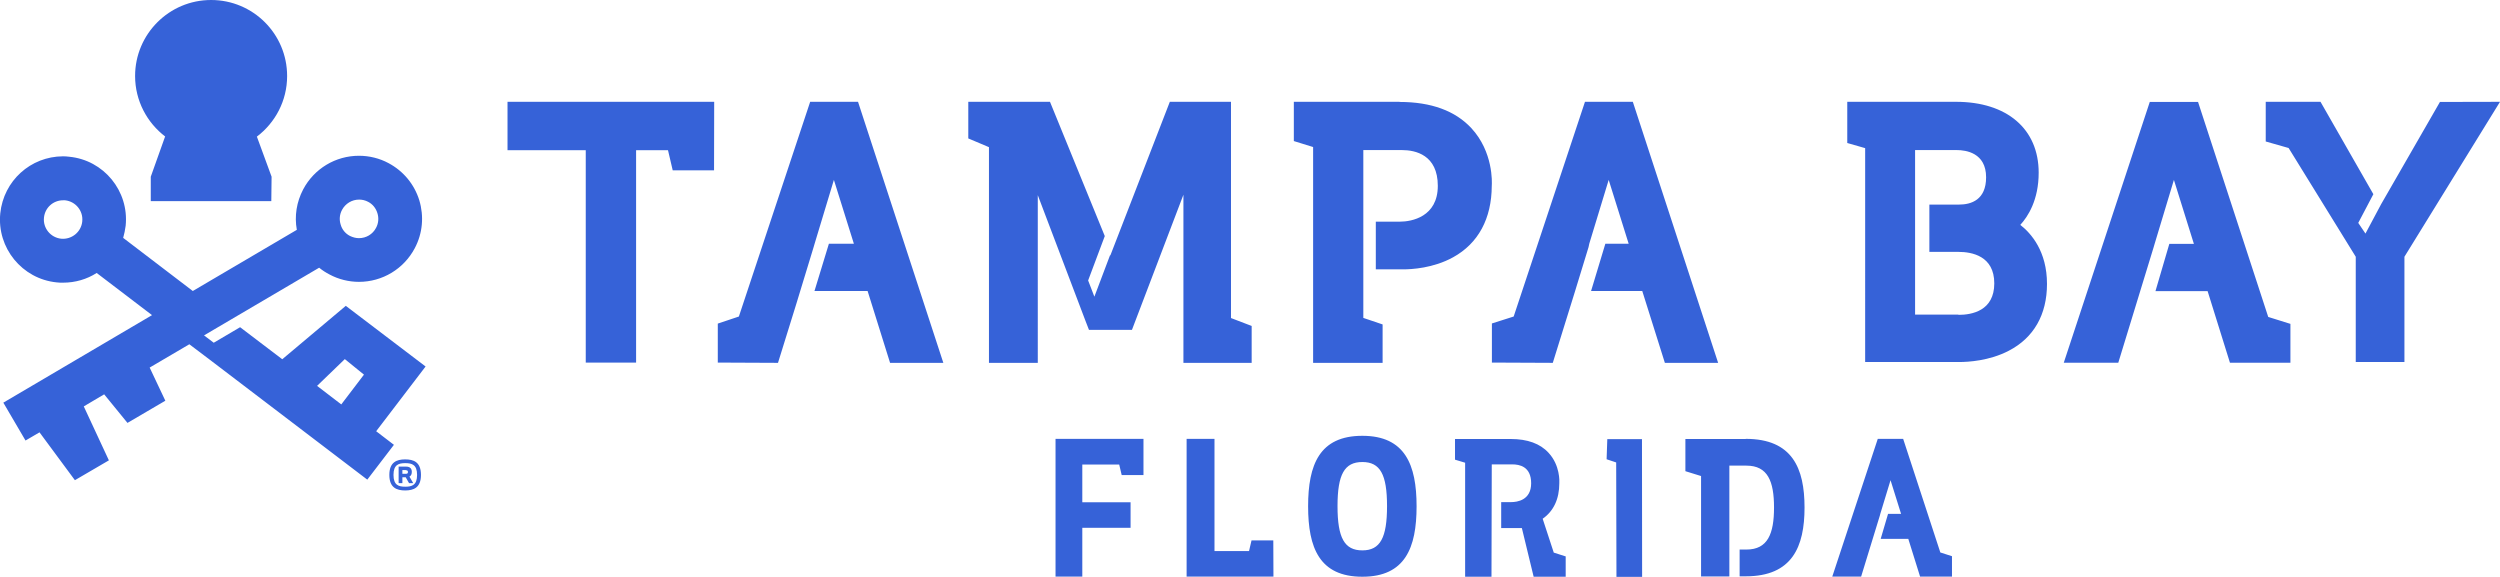 <svg id="Layer_2" xmlns="http://www.w3.org/2000/svg" viewBox="0 0 180.24 41.59"><defs><style>.cls-1{fill:#3662D8;stroke-width:0}</style></defs><g id="Layer_1-2"><path class="cls-1" d="m114.27 7.34-5.14 15.48-1.57.5v2.82l4.39.02 1.61-5.18.97-3.17.05-.24 1.4-4.6 1.44 4.6h-1.68l-1.03 3.41h3.69l1.63 5.18h3.84l-6.15-18.82h-3.45zm-55.86 0-5.14 15.48-1.52.51v2.81l4.34.02 1.32-4.25 1.25-4.1.07-.24 1.39-4.6 1.44 4.6h-1.8l-1.04 3.41h3.83l1.62 5.18h3.84L61.86 7.34h-3.45zm100.06.01h-3.48l-6.2 18.8h3.93l2.55-8.33.07-.24 1.39-4.61 1.44 4.61h-1.77l-1 3.41h3.76l1.61 5.16h4.36v-2.8l-1.6-.5-5.06-15.5zM36.59 10.83h5.64v15.31h3.63V10.83h2.3l.34 1.45h2.98l.01-4.94h-14.9v3.49zm64.3-3.49h-7.61v2.83l1.39.43v15.56h5.01v-2.77l-1.39-.47v-12.1h2.79c.96 0 2.58.34 2.58 2.58s-1.9 2.58-2.72 2.58h-1.75v3.44h1.96c.61 0 2.18-.08 3.61-.87 1.82-1 2.78-2.79 2.79-5.15.02-.25.11-2.45-1.47-4.16-1.16-1.25-2.9-1.89-5.17-1.89m44.74 8.87c.56-.61 1.33-1.8 1.33-3.77 0-3.15-2.28-5.11-5.96-5.11h-7.84v2.97l1.29.37V26.1h6.8c.6 0 2.15-.08 3.55-.81 1.8-.93 2.76-2.6 2.76-4.82 0-2.35-1.14-3.65-1.93-4.26m-4.45 6.47h-3.13V10.82h3.01c.64 0 2.11.19 2.11 1.96 0 1.63-1.07 1.97-1.96 1.97h-2.13v3.41h2.1c.96 0 2.58.29 2.58 2.27s-1.62 2.27-2.58 2.27M88.75 7.34h-4.41l-4.29 11.08-.02-.02-1.13 2.99-.45-1.17 1.2-3.2-3.95-9.68h-5.89v2.64l1.49.63v15.55h3.52V14.07l3.43 9.04.26.67h3.1l3.71-9.74v12.12h4.92V23.5l-1.49-.57V7.34zm87.16.01-4.24 7.37-1.13 2.12-.52-.77 1.09-2.07-3.81-6.66h-3.95v2.86l1.65.47 4.84 7.84v7.59h3.51v-7.59l6.89-11.17-4.33.01zM11.9 9.85l-1.03 2.89v1.76h8.69l.02-1.76-1.06-2.89c1.32-1 2.18-2.58 2.18-4.37C20.7 2.45 18.25 0 15.22 0S9.74 2.46 9.74 5.48c0 1.78.86 3.37 2.18 4.37"/><path class="cls-1" d="m30.68 26.42-5.75-4.37-4.58 3.85-3.04-2.31-1.9 1.12-.7-.53 8.3-4.88c.23.19.48.35.75.49.65.35 1.39.53 2.12.53 1.69 0 3.23-.93 4.02-2.42.57-1.07.68-2.3.33-3.46-.36-1.16-1.15-2.11-2.22-2.68-.65-.35-1.39-.53-2.13-.53-1.69 0-3.23.93-4.02 2.42-.48.91-.64 1.93-.46 2.92l-7.5 4.41-5.02-3.83c.08-.28.14-.58.18-.88.25-2.5-1.58-4.73-4.07-4.97-.15-.02-.3-.03-.45-.03-2.34.01-4.28 1.77-4.52 4.11-.25 2.49 1.57 4.73 4.07 4.98.15.02.3.02.45.02.89 0 1.73-.25 2.43-.7l3.99 3.04L.24 29.03l1.6 2.73 1.01-.59 2.55 3.45 2.45-1.43-1.81-3.89 1.47-.87 1.68 2.06 2.73-1.6-1.13-2.39 2.86-1.68 1.43 1.08 11.4 8.68 1.92-2.51-1.28-.98 3.55-4.65Zm-6.02-11.29c.24-.45.71-.74 1.23-.74.23 0 .44.05.65.16.33.17.56.46.67.82.11.35.08.73-.1 1.06-.24.46-.71.74-1.23.74-.23 0-.44-.06-.65-.16-.33-.17-.57-.46-.67-.82-.11-.35-.08-.73.1-1.06m-18.73.84c-.08.76-.76 1.31-1.52 1.24-.76-.08-1.32-.76-1.24-1.52.07-.71.66-1.25 1.38-1.25h.14c.76.08 1.32.76 1.24 1.52m18.68 13.2-1.75-1.34 2-1.93 1.38 1.12-1.63 2.14Zm5.74 5.08c0 .92-.53 1.12-1.14 1.12s-1.14-.2-1.14-1.12.53-1.12 1.14-1.12 1.14.19 1.14 1.12m-1.98 0c0 .73.36.85.85.85s.85-.12.85-.85-.36-.85-.85-.85-.85.12-.85.85m.64.17v.42h-.27v-1.19h.53c.31 0 .42.16.42.38 0 .16-.05.28-.17.34l.27.47h-.3l-.24-.42h-.23Zm.25-.52h-.25v.27h.25c.13 0 .15-.06.15-.13s-.02-.13-.15-.13m107.95-2.26h-1.83l-3.28 9.93h2.08l1.35-4.4.03-.12.74-2.43.76 2.43h-.94l-.53 1.8h1.99l.85 2.72h2.3V40.1l-.84-.27-2.68-8.19zm-59.18 1.85v2.72h3.48v1.84h-3.48v3.52H76.1v-9.93h6.34v2.61h-1.57l-.18-.76h-2.66zm7.52-1.85h2.01v8.09h2.49l.18-.77h1.57l.01 2.61h-6.26v-9.93zm40.31.01h-4.35v2.32l1.13.35v7.24h2.04v-7.99h1.23c1.54 0 1.99 1.13 1.99 3.02s-.45 3.03-1.99 3.03h-.49v1.93h.44c3.36 0 4.24-2.14 4.24-4.96s-.87-4.95-4.24-4.95m-12.98 8.46v1.48h-2.31l-.85-3.51h-1.49V36.2h.72c.44 0 1.44-.14 1.44-1.36s-.86-1.36-1.36-1.36h-1.48l-.02 8.1h-1.9v-8.22l-.73-.22v-1.49h4.02c1.2 0 2.12.33 2.73 1 .83.9.78 2.06.77 2.19 0 1.13-.41 2.01-1.2 2.56l.8 2.44.84.27Zm-14.66-8.68c-3.09 0-3.91 2.08-3.91 5.08s.82 5.08 3.91 5.08 3.91-2.09 3.91-5.08-.83-5.08-3.91-5.08m0 8.26c-1.29 0-1.79-.9-1.79-3.19s.5-3.18 1.79-3.18 1.78.9 1.78 3.18-.49 3.19-1.78 3.19m18.3-6.34-.69-.23.05-1.45h2.5l.01 9.93h-1.85l-.02-8.25z"/></g></svg>